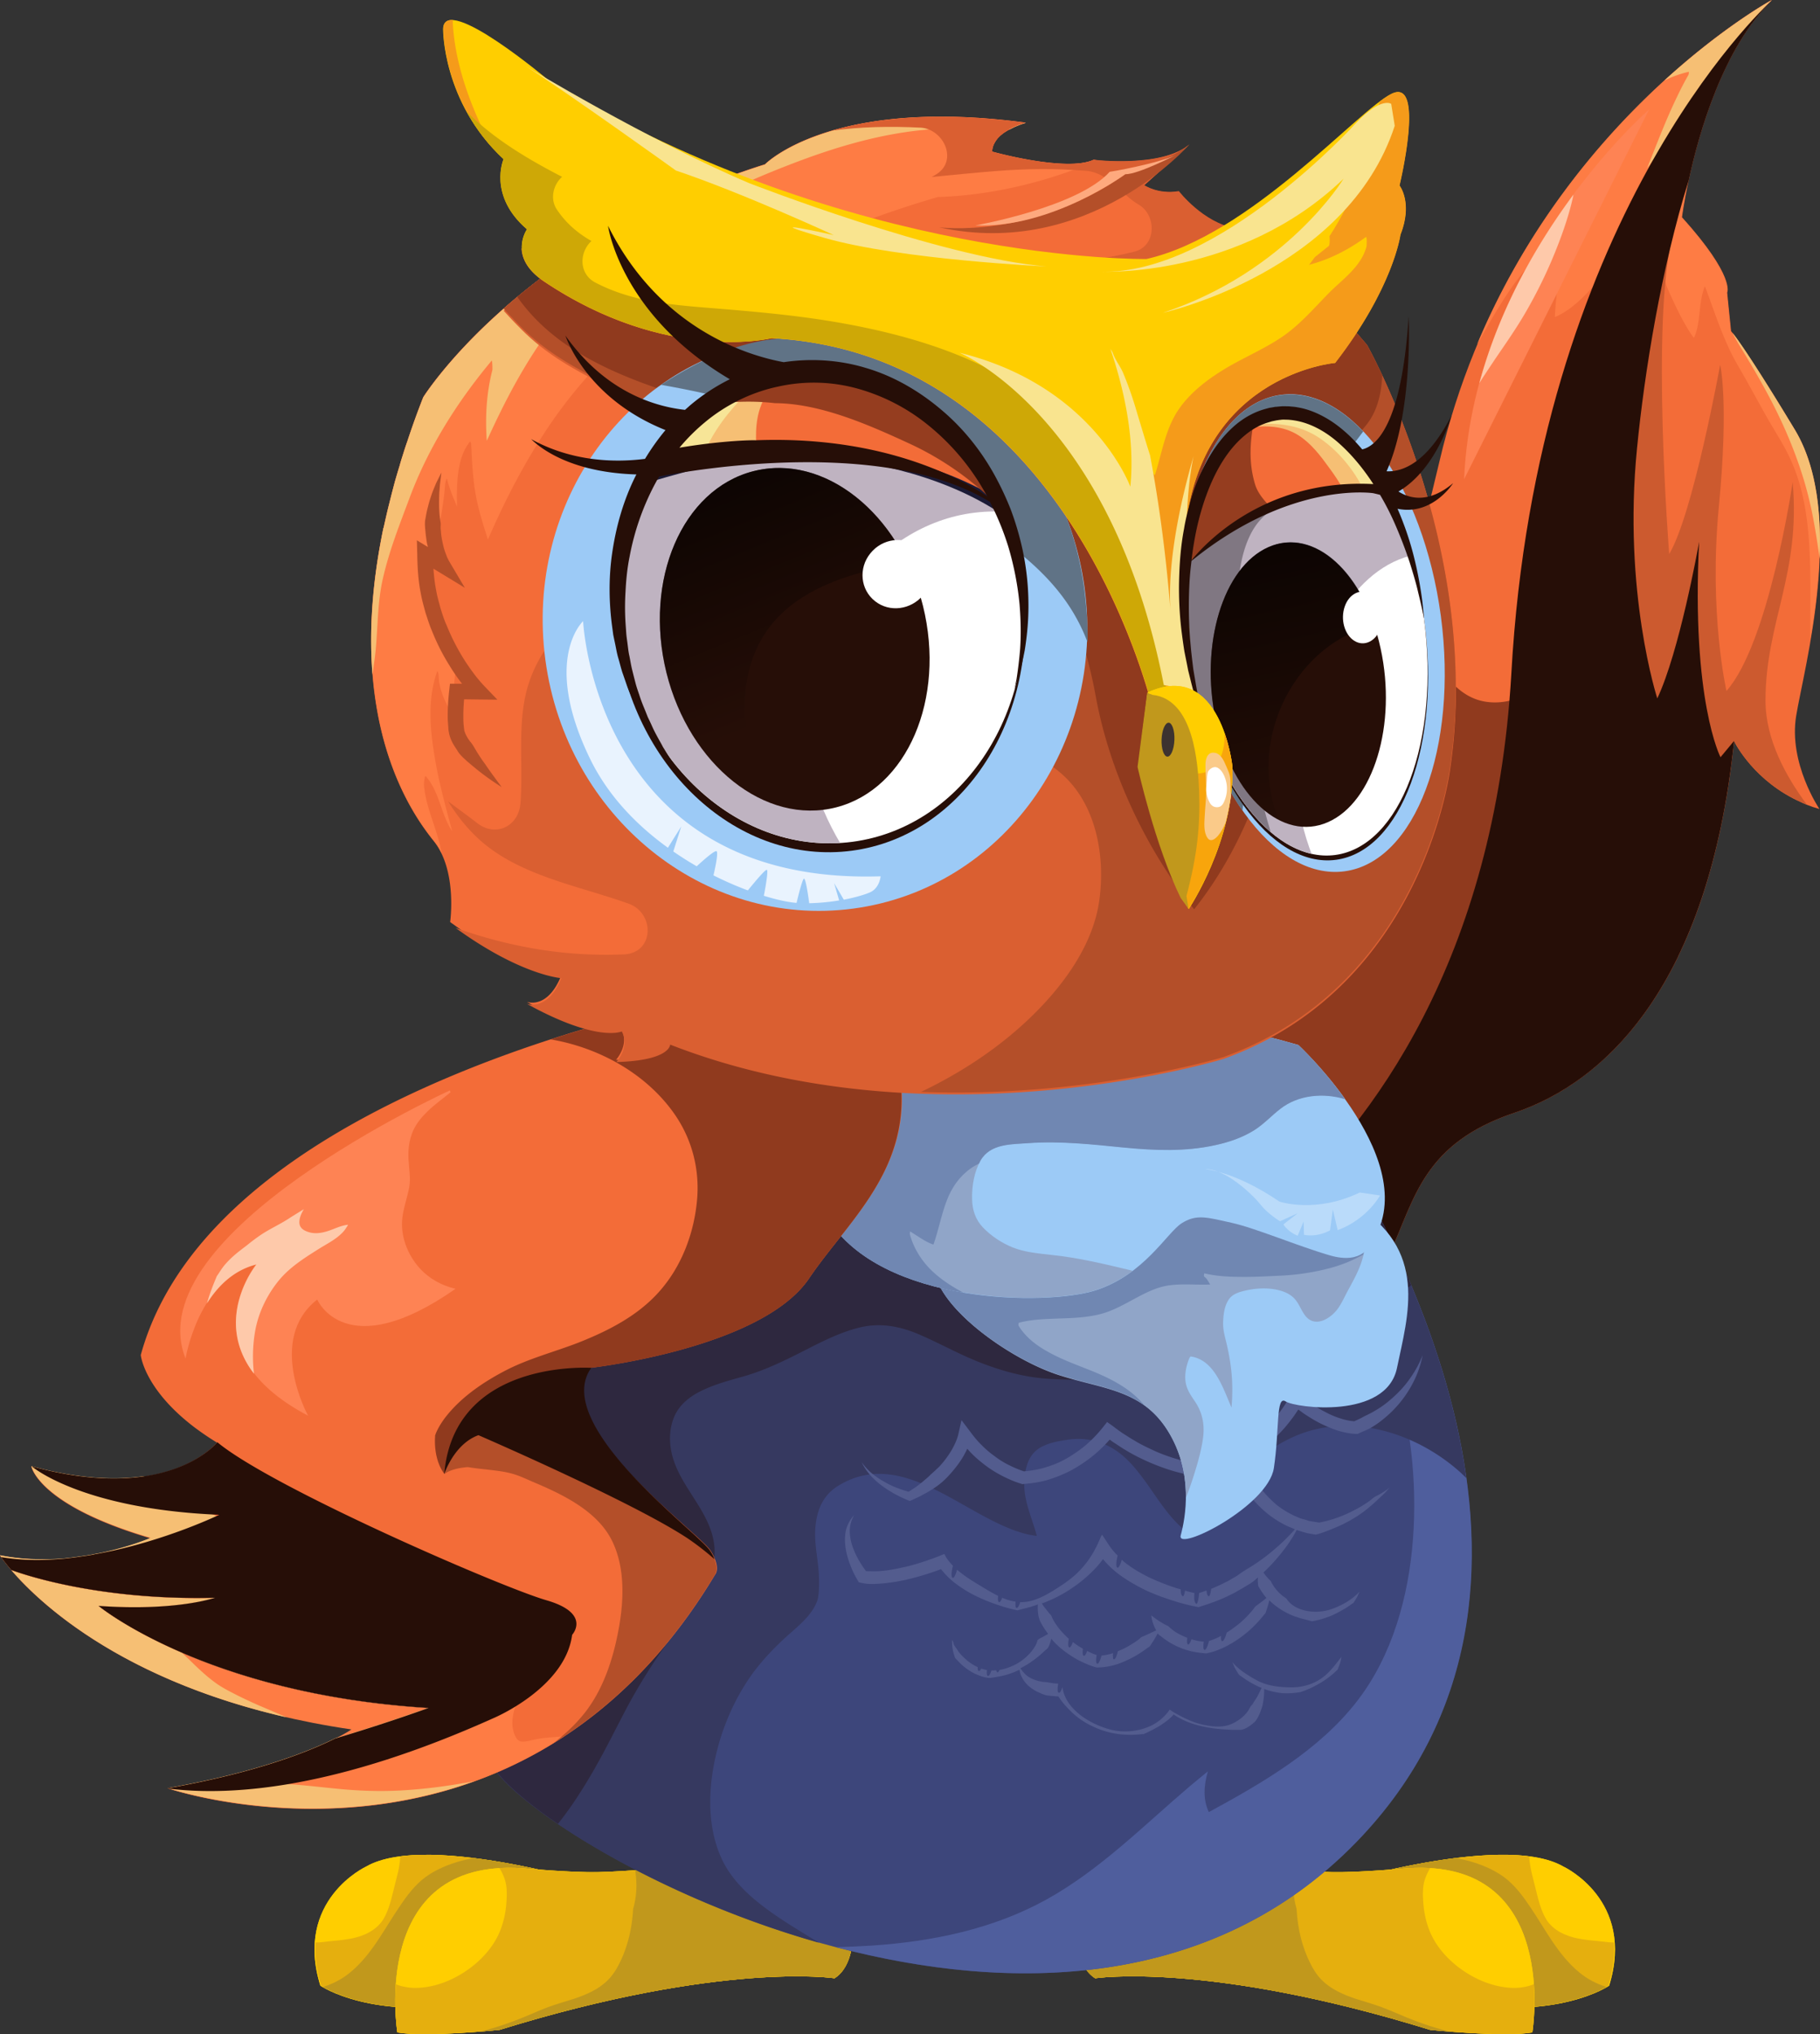 <svg xmlns="http://www.w3.org/2000/svg" width="162" height="181" fill="none">
  <rect width="100%" height="100%" fill="#333333" stroke="none"/>
  <path fill="#FFCE00"
    d="M54.551 168.087s-16.401-5.217-21.963-1.998c0 0-6.438 2.972-4.071 10.599 0 0 4.634 3.203 14.134 1.437l11.9-10.038Z" />
  <path fill="#FFCE00"
    d="M54.551 168.087s-16.401-5.217-21.963-1.998c0 0-6.438 2.972-4.071 10.599 0 0 4.634 3.203 14.134 1.437l11.9-10.038Z" />
  <path fill="#E5AF0E"
    d="M35.634 165.18a9.323 9.323 0 0 1-.298 1.783l-.497 1.981c-.182.661-.397 1.321-.761 1.899-.629.941-1.655 1.403-2.73 1.635-.58.115-1.176.181-1.755.231-.348.033-.695.082-1.043.115-.149.017-.314.017-.463.017-.083 1.122.05 2.394.496 3.847 0 0 4.634 3.202 14.135 1.436L54.6 168.102c-.05-.016-12.016-3.813-18.967-2.922Z" />
  <path fill="#C1981C"
    d="m42.138 165.329-1.092.248c-1.126.313-2.235.759-3.178 1.452-.96.71-1.688 1.701-2.35 2.691-1.341 1.982-2.45 4.227-4.337 5.779-.728.611-1.555 1.024-2.433 1.304 1.043.595 5.628 2.84 13.903 1.288l11.883-10.022c.017.017-6.272-1.981-12.396-2.74Z" />
  <path fill="#FFCE00"
    d="M59.715 166.171s15.144-1.668 16.203 5.977c0 0 .066 2.806-1.638 3.879 0 0-10.014-1.535-29.808 4.59 0 0-6.488.677-9.103.231 0 0-2.566-15.536 11.122-14.611 0 0 4.353.396 6.736.347 2.367-.05 6.488-.413 6.488-.413Z" />
  <path fill="#FFCE00"
    d="M59.715 166.171s15.144-1.668 16.203 5.977c0 0 .066 2.806-1.638 3.879 0 0-10.014-1.535-29.808 4.59 0 0-6.488.677-9.103.231 0 0-2.566-15.536 11.122-14.611 0 0 4.353.396 6.736.347 2.367-.05 6.488-.413 6.488-.413Z" />
  <path fill="#E5AF0E"
    d="M75.918 172.148c-1.06-7.645-16.203-5.977-16.203-5.977s-4.105.363-6.488.413c-2.383.066-6.736-.347-6.736-.347-.728-.05-1.407-.05-2.036-.017.232.364.414.776.53 1.189.165.628.132 1.354.083 1.998a8.39 8.39 0 0 1-.48 2.212c-.514 1.404-1.523 2.576-2.698 3.467-1.208.908-2.648 1.569-4.154 1.75-.811.099-1.606.05-2.384-.231-.033-.016-.066-.033-.116-.049-.165 2.41.133 4.292.133 4.292 2.615.446 9.103-.231 9.103-.231 19.794-6.125 29.808-4.59 29.808-4.59 1.704-1.056 1.638-3.879 1.638-3.879Z" />
  <path fill="#C1981C"
    d="M75.918 172.147c-1.06-7.644-16.203-5.976-16.203-5.976s-1.473.132-3.178.248c.182 1.139.15 2.294-.182 3.434-.05.908-.182 1.816-.414 2.707-.198.727-.446 1.42-.777 2.08-.282.578-.613 1.107-1.06 1.552-.81.809-1.87 1.272-2.93 1.635-.562.181-1.125.347-1.687.528-.613.198-1.209.429-1.82.694-1.408.61-2.848 1.172-4.337 1.568a8.762 8.762 0 0 1-.712.165c1.093-.082 1.854-.165 1.854-.165 19.794-6.125 29.808-4.59 29.808-4.59 1.704-1.056 1.638-3.88 1.638-3.88Z" />
  <path fill="#FFCE00"
    d="M117.196 168.086s16.401-5.217 21.962-1.998c0 0 6.439 2.972 4.072 10.6 0 0-4.634 3.203-14.134 1.436l-11.9-10.038Z" />
  <path fill="#FFCE00"
    d="M117.196 168.086s16.401-5.217 21.962-1.998c0 0 6.439 2.972 4.072 10.6 0 0-4.634 3.203-14.134 1.436l-11.9-10.038Z" />
  <path fill="#E5AF0E"
    d="M136.113 165.18c.033.595.149 1.205.298 1.783l.497 1.981c.182.661.397 1.321.761 1.899.629.941 1.655 1.403 2.731 1.635.579.115 1.175.181 1.754.231.348.033.695.082 1.043.115.149.017.315.017.463.017.083 1.122-.049 2.394-.496 3.847 0 0-4.634 3.202-14.134 1.436l-11.884-10.022c.05-.016 12.033-3.813 18.967-2.922Z" />
  <path fill="#C1981C"
    d="m129.609 165.329 1.092.248c1.126.313 2.235.759 3.178 1.452.96.71 1.688 1.701 2.35 2.691 1.341 1.982 2.45 4.227 4.336 5.779.729.611 1.556 1.024 2.433 1.304-1.042.595-5.627 2.84-13.902 1.288l-11.884-10.022c-.016.017 6.29-1.981 12.397-2.74Z" />
  <path fill="#FFCE00"
    d="M112.049 166.171s-15.144-1.668-16.204 5.976c0 0-.066 2.807 1.639 3.88 0 0 10.013-1.535 29.808 4.59 0 0 6.488.677 9.103.231 0 0 2.565-15.536-11.122-14.611 0 0-4.353.396-6.736.346-2.384-.049-6.488-.412-6.488-.412Z" />
  <path fill="#FFCE00"
    d="M112.049 166.171s-15.144-1.668-16.204 5.976c0 0-.066 2.807 1.639 3.88 0 0 10.013-1.535 29.808 4.59 0 0 6.488.677 9.103.231 0 0 2.565-15.536-11.122-14.611 0 0-4.353.396-6.736.346-2.384-.049-6.488-.412-6.488-.412Z" />
  <path fill="#E5AF0E"
    d="M95.845 172.147c1.06-7.644 16.203-5.976 16.203-5.976s4.105.363 6.488.412c2.384.066 6.736-.346 6.736-.346.729-.05 1.407-.05 2.036-.017a4.493 4.493 0 0 0-.529 1.189c-.166.627-.133 1.354-.083 1.998.066.759.215 1.502.48 2.212.513 1.403 1.522 2.575 2.698 3.467 1.208.908 2.648 1.568 4.154 1.75.811.099 1.605.05 2.383-.231a.785.785 0 0 1 .116-.05c.166 2.411-.132 4.293-.132 4.293-2.615.446-9.103-.231-9.103-.231-19.795-6.125-29.808-4.59-29.808-4.59-1.721-1.057-1.639-3.88-1.639-3.88Z" />
  <path fill="#C1981C"
    d="M95.845 172.147c1.06-7.644 16.203-5.976 16.203-5.976s1.473.132 3.178.247c-.182 1.14-.149 2.295.182 3.434.05.908.182 1.816.414 2.708.199.726.447 1.42.778 2.08.281.578.612 1.106 1.059 1.552.811.809 1.87 1.271 2.93 1.635.562.181 1.125.346 1.688.528.612.198 1.208.429 1.82.693 1.407.611 2.847 1.173 4.337 1.569.231.066.463.115.711.165-1.092-.083-1.853-.165-1.853-.165-19.795-6.125-29.808-4.59-29.808-4.59-1.721-1.057-1.639-3.88-1.639-3.88Z" />
  <path fill="#F36C38"
    d="m109.202 93.165 4.568 14.198 2.3 7.149s5.396 1.965 7.647-3.005c2.251-4.969 3.012-9.774 11.089-12.498 7.464-2.526 15.938-10.07 18.934-28.446.248-1.47.447-3.021.612-4.64v.017c.116.248 1.837 3.616 5.975 5.448.066.033.116.05.166.083.115.05.248.099.364.148.331.133.662.248 1.026.347.033.017.05.017.05.017h.016s-2.764-4.062-2.069-8.288c.695-4.243 4.469-17.83-.116-25.442-4.584-7.61-5.677-8.783-5.677-8.783l-.347-3.434s.761-1.403-4.022-6.703c0 0 .166-1.32.596-3.302.927-4.292 3.062-11.755 7.398-16.014l.017-.017c-.696.38-23.039 12.894-29.61 41.093-6.686 28.644-18.917 52.072-18.917 52.072Z" />
  <path fill="#FE7C44"
    d="M140.433 19.25c0 .017-.016.033-.016.033.397-.43.777-.875 1.141-1.337-.479.33-.844.825-1.125 1.304Z" />
  <path fill="#FE7C44"
    d="M131.595 30.444c1.407-2.46 2.797-4.986 4.733-7.083 1.225-1.304 2.582-2.493 3.824-3.78.132-.281.281-.562.446-.842.331-.512.745-.991 1.308-1.239.017-.016 0 .248-.017.265a17.625 17.625 0 0 1-1.771 2.096c-.612 1.288-.943 2.74-1.208 4.128a30.021 30.021 0 0 0-.513 4.226c.96-.396 1.788-1.073 2.532-1.8.745-.726 1.407-1.518 2.053-2.31.463-.562.86-1.173 1.274-1.767.348-.495.778-1.123 1.374-1.321.645-.215 1.175.33 1.506.809.463.66.645 1.486.828 2.262.099.412.198.809.331 1.205.132.396.314.776.496 1.172.414.908.844 1.8 1.357 2.658.133.215.248.43.397.628.05.066.1.165.166.23.083.083.05.083.116-.016.016-.033.049-.099.049-.132.199-.495.282-1.04.348-1.568.116-.925.166-1.866.513-2.757.017-.033.017-.017.033 0 .513 1.354.977 2.74 1.523 4.094.265.644.53 1.271.844 1.899.331.66.712 1.287 1.076 1.931.711 1.255 1.407 2.543 2.118 3.798.646 1.139 1.374 2.228 1.937 3.417 1.042 2.163 1.506 4.557 1.704 6.934.216 2.477.166 4.953.166 7.43v1.898c.993-5.844 1.655-13.57-1.407-18.656-4.584-7.61-5.677-8.783-5.677-8.783l-.347-3.434s.761-1.403-4.022-6.703c0 0 .165-1.32.596-3.302.926-4.292 3.062-11.755 7.398-16.014l.016-.017c-.595.33-17.461 9.774-26.216 30.626.05-.066.083-.116.116-.182Z" />
  <path fill="#F6BF74"
    d="M150.314 6.39c.033 0 0 .231-.017.264a26.57 26.57 0 0 0-1.009 1.932c-1.01 2.08-1.821 4.243-2.682 6.389a169.21 169.21 0 0 0 2.003-2.807c1.274-1.832 2.549-3.665 4.005-5.349a23.81 23.81 0 0 1 1.242-1.337c1.026-2.03 2.284-3.946 3.823-5.448l.016-.017c-.297.165-4.402 2.46-9.549 7.149a9.721 9.721 0 0 1 2.168-.776ZM155.229 31.385c1.308 2.162 2.549 4.342 3.575 6.637 1.01 2.261 1.837 4.606 2.367 7.016.298 1.338.513 2.708.712 4.062.033.198.049.396.082.594.166-4.11-.297-8.288-2.201-11.458-3.74-6.19-5.147-8.122-5.544-8.618.298.628.662 1.205 1.009 1.767Z" />
  <path fill="#903A1E"
    d="M145.001 80.437a35.989 35.989 0 0 1-2.284-3.401 49.303 49.303 0 0 1-2.185-4.127c-1.39-2.972-2.449-6.126-2.83-9.395a26.635 26.635 0 0 1-.149-3.037c-.48.528-1.009.974-1.655 1.304-1.423.76-3.244.99-4.75.347-1.324-.562-2.317-1.7-3.045-2.923-.894-1.502-1.473-3.186-1.92-4.87a35.736 35.736 0 0 1-.695-3.203c-6.819 23.89-16.286 42.034-16.286 42.034l4.568 14.198 2.3 7.149s5.396 1.965 7.647-3.005c2.251-4.969 3.012-9.773 11.089-12.498 5.081-1.717 10.609-5.745 14.581-13.917a29.248 29.248 0 0 1-4.386-4.656Z" />
  <path fill="#CC5A2F"
    d="m146.027 66.897 6.19 2.939 1.506.71c.249-1.47.447-3.021.613-4.64v.017c.116.248 1.837 3.616 5.975 5.448.066.033.115.05.165.083.116.05.248.099.364.149-1.853-2.477-3.691-5.795-3.691-9.262 0-6.968 3.145-11.227 2.417-19.433 0 0-2.102 14.314-5.892 18.574 0 0-1.589-6.918-.679-16.378.91-9.46.116-12.63.116-12.63s-2.416 13.307-4.535 16.824c0 0-1.655-20.902.315-28.348 1.969-7.445-8.243 20.374-8.226 24.468.05 4.094 5.362 21.48 5.362 21.48Z" />
  <path fill="#260E07"
    d="m113.77 107.364 2.301 7.149s5.395 1.965 7.646-3.005c2.251-4.969 3.012-9.774 11.089-12.498s17.295-11.326 19.546-33.085l-1.208 1.452s-2.615-5.035-1.903-19.167c-.099.577-1.771 9.806-3.724 13.934 0 0-3.079-9.444-1.804-22.255.662-6.753 2.151-16.015 4.601-23.84.927-4.293 3.062-11.756 7.398-16.015-.943.858-20.937 19.564-23.187 59.914-1.473 25.607-12.546 40.102-20.755 47.416Z" />
  <path fill="#FE8354" d="M146.788 9.74s-15.623 13.587-16.468 32.904L146.788 9.74Z" />
  <path fill="#FEC9AA"
    d="M135.849 27.703a42.704 42.704 0 0 0 2.3-4.607c.679-1.617 1.291-3.268 1.721-4.952.067-.281.133-.545.182-.826-3.111 4.194-6.521 9.939-8.374 16.774.43-.693.894-1.37 1.34-2.047.977-1.437 1.97-2.84 2.831-4.342Z" />
  <path fill="#3D467B"
    d="M112.181 91.399s35.865 44.328 8.54 72.494c-27.325 28.166-78.153-2.724-77.21-7.892.928-5.167-4.418-33.911 5.578-45.484 9.997-11.573 37.869-29.19 63.092-19.118Z" />
  <path fill="#4F5E9D"
    d="M115.905 96.549c.066.28.132.561.199.825.397 1.569 1.059 3.104 1.588 4.623 1.109 3.252 2.036 6.554 3.079 9.823.53 1.668 1.059 3.319 1.622 4.986.513 1.552 1.125 3.088 1.605 4.656 1.523 4.986 2.168 10.286 1.771 15.486-.38 5.069-1.82 10.352-4.982 14.43-3.376 4.358-8.407 7.264-13.174 9.856h-.017c-.546-1.155-.43-2.427-.082-3.615-.53.429-1.076.875-1.606 1.32-4.137 3.517-7.96 7.413-12.744 10.071-4.766 2.642-10.178 3.748-15.574 4.111-1.06.066-2.135.116-3.194.132 15.425 4.062 33.498 3.897 46.358-9.361 21.665-22.354 3.559-54.862-4.849-67.343Z" />
  <path fill="#363960"
    d="M49.09 110.517c9.996-11.573 37.867-29.19 63.091-19.118 0 0 15.425 19.052 18.338 40.118-.149-.148-.298-.28-.447-.429-3.889-3.549-9.798-5.481-14.829-3.285-2.35 1.023-4.287 2.757-6.008 4.589-.944.991-1.837 2.048-2.731 3.088-.116.132-.232.28-.364.413-.066.082-.248.379-.364.412-.182.066-.431-.231-.563-.346a11.531 11.531 0 0 1-1.076-1.123c-1.274-1.536-2.234-3.335-3.641-4.788-1.49-1.535-3.36-2.262-5.511-1.932-1.01.149-2.301.38-3.013 1.206-.678.792-.844 2.063-.794 3.07.083 1.486.745 2.857 1.109 4.276a7.669 7.669 0 0 1-1.225-.247c-5.28-1.486-10.741-7.76-16.484-4.194-1.291.809-1.838 2.064-1.987 3.55-.148 1.387.183 2.724.282 4.094.05.694.05 1.503-.033 2.13-.017.165-.05.281-.1.446a4.336 4.336 0 0 1-.297.627c-.596 1.007-1.59 1.783-2.45 2.559-1.258 1.156-2.4 2.361-3.36 3.781-1.01 1.502-1.787 3.137-2.367 4.837-1.125 3.401-1.589 7.529-.132 10.913 1.142 2.675 3.658 4.475 6.025 6.01.91.578 1.837 1.139 2.763 1.7-16.683-4.721-29.94-14.214-29.46-16.873.977-5.184-4.37-33.911 5.627-45.484Z" />
  <path fill="#2E283F"
    d="M55.793 151.957a51.7 51.7 0 0 1 2.946-4.838c1.026-1.502 2.184-2.922 3.16-4.457.944-1.503 1.871-3.22 1.689-5.052-.281-2.989-2.83-5.052-3.674-7.826-.364-1.172-.398-2.526.082-3.682.464-1.122 1.424-1.865 2.5-2.377 1.191-.578 2.482-.908 3.757-1.271 1.82-.529 3.492-1.338 5.18-2.196 1.655-.842 3.327-1.717 5.13-2.147 1.821-.429 3.56-.099 5.247.628 1.738.743 3.377 1.667 5.131 2.377 1.672.677 3.393 1.205 5.197 1.453 1.854.248 3.74.182 5.61.215 1.838.033 3.675.049 5.512-.017 3.376-.115 6.852-.495 9.964-1.865 0-.066.016-.149.049-.149.282-.017.563-.165.795-.314.281-.181.546-.379.811-.578.248-.198.496-.396.761-.594.281-.214.596-.38.894-.561 2.863-1.618 6.024-2.642 8.904-4.227.066-.033.116-.066.182-.099-5.561-13.257-13.439-22.981-13.439-22.981-25.223-10.071-53.095 7.545-63.091 19.118-9.997 11.573-4.651 40.317-5.578 45.484-.199 1.14 2.118 3.55 6.157 6.291 0-.017.016-.017.016-.033 1.225-1.536 2.268-3.187 3.244-4.887 1.01-1.767 1.904-3.599 2.864-5.415Z" />
  <path fill="#535C8E"
    d="M114.895 143.685c.282.132.579.214.877.314l.894.231.099.033.116-.017c.53-.099.96-.231 1.407-.396.43-.165.844-.38 1.241-.611.199-.115.398-.231.58-.363.099-.066.182-.132.281-.198.116-.05.149-.165.215-.264.166-.248.298-.512.397-.776-.662.71-1.555 1.221-2.515 1.552-1.341.462-3.244.231-3.989-.958a3.805 3.805 0 0 1-1.324-1.42c-.017-.115-.132-.198-.232-.297-.099-.099-.165-.198-.265-.297-.066-.099-.149-.198-.215-.297a16.203 16.203 0 0 0 1.688-1.849c.298-.38.58-.76.828-1.173.132-.198.248-.396.364-.611l.066-.148.596.181.348.1.347.066.431.066c.628-.165 1.224-.413 1.82-.661a12.033 12.033 0 0 0 2.301-1.288c.711-.511 1.324-1.106 1.953-1.7.165-.165.314-.347.48-.528a7.04 7.04 0 0 1-1.142.726c-.315.132-.497.38-.778.545a8.42 8.42 0 0 1-.811.512c-.563.313-1.142.594-1.755.825-.579.215-1.208.396-1.787.495l-.513-.082-.298-.05a1.358 1.358 0 0 1-.281-.082l-.58-.165-.546-.231c-.712-.347-1.407-.776-1.969-1.338a8.859 8.859 0 0 1-1.507-1.832c-.066-.182-.264-.314-.38-.479-.133-.149-.282-.314-.414-.479a7.374 7.374 0 0 1-.463-.561c.281-.149.546-.314.811-.479.38-.264.761-.512 1.125-.809a14.997 14.997 0 0 0 1.97-1.866c.43-.511.827-1.023 1.191-1.601l.033.017c.215.148.414.313.629.445.431.281.894.562 1.357.793.48.231.977.446 1.49.611.265.082.53.148.794.198.282.049.53.099.878.099h.115l.1-.05c.364-.165.761-.313 1.109-.512.347-.214.678-.429.993-.693a10.051 10.051 0 0 0 2.88-3.616 8.948 8.948 0 0 0 .695-2.129 9.602 9.602 0 0 1-1.043 1.948 9.238 9.238 0 0 1-1.44 1.667c-.53.496-1.109.958-1.754 1.321-.315.198-.646.347-.977.512-.281.165-.579.297-.877.429-.149-.016-.331-.033-.497-.066a4.888 4.888 0 0 1-.662-.165 7.385 7.385 0 0 1-1.291-.528c-.43-.215-.827-.446-1.224-.71-.199-.132-.381-.281-.58-.413l-.562-.446-.596-.479-.331.628a10.688 10.688 0 0 1-1.407 1.998 12.92 12.92 0 0 1-1.821 1.733c-.314.264-.678.495-1.026.743-.364.215-.728.446-1.109.627-.728.38-1.506.661-2.3.908a7.18 7.18 0 0 1-.977-.132 12.987 12.987 0 0 1-1.092-.247 16.344 16.344 0 0 1-2.135-.743c-.679-.314-1.374-.628-2.003-1.024-.331-.181-.629-.396-.96-.594a17.948 17.948 0 0 1-.91-.661l-.513-.363-.364.462a11.794 11.794 0 0 1-1.407 1.486c-.53.463-1.109.859-1.705 1.222a8.398 8.398 0 0 1-1.936.842c-.645.215-1.308.314-1.986.38a9.527 9.527 0 0 1-1.308-.545 7.491 7.491 0 0 1-1.307-.809 8.265 8.265 0 0 1-1.159-.991c-.364-.346-.678-.743-.976-1.139l-.811-1.073-.282 1.255c-.05.214-.149.512-.264.759a6.662 6.662 0 0 1-.398.76 8.599 8.599 0 0 1-1.059 1.387c-.215.198-.43.412-.662.61-.116.099-.215.215-.33.314l-.348.297c-.216.198-.48.38-.712.562-.215.148-.43.28-.646.429a12.861 12.861 0 0 1-1.042-.347 7.928 7.928 0 0 1-1.192-.578 6.85 6.85 0 0 1-1.076-.743 4.883 4.883 0 0 1-.877-.974c.182.397.43.76.712 1.106.298.331.629.644.993.925a10.666 10.666 0 0 0 2.433 1.37l.149.066.182-.082c.298-.149.612-.281.893-.429.282-.166.596-.314.861-.496a6.706 6.706 0 0 0 1.54-1.271c.446-.479.86-1.007 1.208-1.568.165-.265.297-.529.43-.809.132.148.248.28.38.412.398.413.845.776 1.308 1.123.464.347.96.644 1.473.908.53.264 1.043.495 1.655.677l.1.033.099-.017c.81-.066 1.638-.181 2.4-.445.761-.248 1.506-.562 2.168-.958a12.924 12.924 0 0 0 1.887-1.337c.43-.38.827-.776 1.208-1.205.165.115.314.231.48.33.33.214.662.446 1.009.644.679.412 1.424.776 2.152 1.089.745.314 1.506.595 2.3.809.795.215 1.573.38 2.45.43h.099l.1-.033c.893-.281 1.804-.578 2.615-1.024.033-.017.066-.033.082-.05.033.215.067.446.116.661.05.214.1.413.166.627.066.215.116.429.265.611.496.743 1.042 1.436 1.721 2.064a8.83 8.83 0 0 0 2.3 1.552l.629.264-.082.099c-.149.182-.315.347-.48.512-.331.346-.662.66-1.027.974a17.092 17.092 0 0 1-2.25 1.7c-.398.248-.811.479-1.176.76-.182.132-.397.247-.595.363-.199.116-.398.248-.613.33-.397.215-.811.396-1.225.561-.049.364-.132.677-.215.661-.132-.033-.182-.248-.198-.512-.215.083-.447.149-.662.231-.033.479-.149.974-.232.958-.199-.05-.232-.512-.182-.958-.281-.066-.563-.132-.844-.214-.05.297-.116.511-.182.495-.149-.033-.199-.297-.199-.611a10.865 10.865 0 0 1-.695-.215 20.269 20.269 0 0 1-2.234-.908c-.712-.363-1.391-.759-2.003-1.238a2.419 2.419 0 0 1-.314-.281c-.1.397-.265.743-.381.71-.166-.033-.116-.594.016-1.073a5.938 5.938 0 0 1-.827-1.007l-.563-.858-.116.198c-.48 1.221-1.158 2.344-2.184 3.302-.563.528-1.209.957-1.87 1.37-.646.413-1.325.792-2.086 1.007a3.73 3.73 0 0 1-1.026.132c-.1.314-.232.545-.331.512-.1-.033-.116-.264-.083-.561a4.314 4.314 0 0 1-1.192-.347c-.082.248-.198.413-.28.396-.1-.033-.117-.264-.084-.561-.579-.281-1.142-.628-1.704-.974-.613-.363-1.341-.826-1.953-1.354-.1.396-.265.759-.381.726-.166-.033-.116-.594.017-1.073-.315-.33-.596-.677-.762-1.056l-.364.148c-.53.215-1.092.413-1.655.595-.563.181-1.142.346-1.721.462-.58.132-1.159.248-1.738.297-.497.066-1.01.033-1.49.033a8.42 8.42 0 0 1-.629-.941 7.749 7.749 0 0 1-.596-1.304 4.437 4.437 0 0 1-.231-1.387 2.97 2.97 0 0 1 .397-1.37 3.232 3.232 0 0 0-.728 1.32c-.116.496-.116 1.024-.05 1.536s.215 1.023.397 1.519c.182.495.398.957.695 1.453l.1.165.314.066c.679.148 1.357.066 2.003.016a17.3 17.3 0 0 0 1.887-.313 22.993 22.993 0 0 0 1.82-.496c.43-.132.86-.28 1.291-.446.315.413.695.793 1.093 1.123.546.429 1.125.809 1.72 1.123.613.313 1.226.578 1.871.809.646.231 1.275.429 1.97.578l.149.033.132-.033c.397-.116.811-.199 1.208-.331.15-.049.315-.099.48-.165-.033.496 0 1.007.182 1.47.199.396.447.792.728 1.155-.099.066-.215.116-.314.182-.215.132-.48.215-.629.38-.05.198-.132.396-.232.561-.397.66-1.059 1.255-1.77 1.618-.398.198-.878.38-1.374.462-.067.149-.15.231-.199.215-.05-.017-.083-.083-.1-.182-.148.017-.28.017-.43.017-.099.297-.215.512-.314.495-.1-.033-.116-.248-.083-.528a6.041 6.041 0 0 1-.513-.132c-.066.148-.149.231-.215.214-.083-.016-.1-.165-.1-.346a4.202 4.202 0 0 1-1.092-.727c-.248-.231-.513-.479-.695-.776-.1-.165-.232-.313-.314-.479-.066-.099-.05-.313-.15-.379-.016-.017-.016-.033-.032-.033 0 .379.033.792.149 1.188.066.199.099.43.281.545a4.995 4.995 0 0 0 1.523 1.205c.198.1.413.182.629.265.231.066.413.132.728.148h.1c.645-.082 1.307-.198 1.902-.429.232-.083.464-.182.696-.297.033.247.115.495.248.743.215.396.546.743.943.99.1.066.199.132.298.182l.315.148c.215.1.43.182.678.232l.679.066.298.016c.149.215.281.413.447.611.115.149.248.281.364.413l.397.396a6.88 6.88 0 0 0 1.87 1.255 7.27 7.27 0 0 0 2.185.66c.38.066.761.066 1.125.083.381 0 .745-.033 1.126-.066h.066l.083-.033c.298-.132.562-.265.844-.413.265-.149.546-.297.794-.479.265-.181.513-.363.745-.594.083-.066.149-.149.215-.231.05.033.116.082.166.115.248.165.529.297.794.429a7.728 7.728 0 0 0 1.655.529c.563.132 1.126.198 1.688.247l.844.05h.878l.049-.017c.133-.033.182-.049.249-.082.066-.033.132-.05.182-.083.116-.066.215-.132.314-.198.182-.148.381-.28.513-.462.248-.363.397-.743.513-1.123.066-.181.1-.379.133-.578.033-.198.049-.379.066-.577.016-.166.016-.347.016-.512a6.79 6.79 0 0 0 1.291.33c.629.099 1.275.05 1.904-.05h.033l.033-.016a7.98 7.98 0 0 0 1.274-.545 8.159 8.159 0 0 0 1.672-1.139c.083-.066.165-.165.248-.231.1-.066.133-.182.166-.297.132-.298.215-.611.248-.908-.579.743-1.142 1.535-1.986 2.047-.795.479-1.688.693-2.632.66-1.009-.016-2.052-.148-2.946-.644-.744-.412-1.605-.941-2.135-1.601.066.165.133.347.215.512.067.132.149.264.232.396.083.132.149.264.298.33a8.83 8.83 0 0 0 1.572.941c.1.05.199.083.282.116l-.232.479c-.083.165-.166.33-.265.478l-.198.297a.943.943 0 0 1-.199.298c-.149.132-.199.33-.314.495a2.75 2.75 0 0 1-.348.413c-.281.28-.629.511-.993.693-.745.363-1.539.33-2.367.182-.86-.149-1.556-.446-2.317-.842-.314-.165-.662-.347-.943-.562a4.344 4.344 0 0 1-1.854 1.519c-1.01.43-2.251.545-3.327.281-1.903-.462-4.137-1.849-4.37-3.814-.098.314-.214.545-.33.512-.132-.033-.116-.413-.05-.809l-.298-.017c-.182-.016-.364-.049-.562-.082-.166-.05-.364-.033-.547-.066l-.264-.05c-.083-.016-.166-.049-.265-.066-.348-.115-.679-.264-.96-.528a2.554 2.554 0 0 1-.464-.561c.298-.149.563-.297.828-.479a9.696 9.696 0 0 0 1.423-1.156c.282-.165.348-.512.447-.792l.05-.198c.05.066.116.132.165.198.497.545 1.093 1.007 1.722 1.403.314.198.645.38.993.528.347.165.678.298 1.092.413l.083.017h.083a6.12 6.12 0 0 0 1.837-.331 10.076 10.076 0 0 0 1.589-.742c.248-.149.479-.298.711-.463l.348-.247a.416.416 0 0 0 .165-.132.681.681 0 0 0 .116-.182c.215-.297.397-.611.563-.941.033.049.066.099.116.132.116.082.215.165.331.248a6.498 6.498 0 0 0 2.201 1.122c.53.165 1.076.231 1.622.281h.083l.066-.017a5.665 5.665 0 0 0 1.059-.33c.331-.132.646-.28.944-.462.612-.33 1.158-.743 1.671-1.172.497-.446.96-.925 1.374-1.453.05-.066.132-.116.149-.198l.083-.248.149-.479c.033-.115.049-.231.082-.363.083.066.149.149.232.215a6.69 6.69 0 0 0 1.688 1.073Zm-2.532-1.205-.397.297c-.133.099-.265.181-.331.314a9.288 9.288 0 0 1-1.242 1.304c-.38.313-.778.611-1.208.875-.099.413-.265.776-.397.759-.099-.016-.116-.214-.099-.462-.199.099-.398.198-.613.281a3.942 3.942 0 0 1-.463.165c-.099.429-.265.825-.397.792-.133-.033-.116-.363-.067-.726a4.9 4.9 0 0 1-1.092-.215c-.099.281-.215.479-.298.462-.116-.033-.116-.28-.083-.594a6.672 6.672 0 0 1-.844-.396 3.26 3.26 0 0 1-.546-.38 2.796 2.796 0 0 1-.248-.215c-.083-.082-.199-.115-.298-.165a7.27 7.27 0 0 1-1.258-.842c.033.463.199.908.43 1.338-.38.181-.744.346-1.108.511-.133.05-.265.1-.331.199-.1.082-.199.165-.298.231-.216.148-.431.28-.646.412a6.421 6.421 0 0 1-1.026.496 4.433 4.433 0 0 0-.05.214c-.033.099-.066.182-.099.281-.016.066-.066.116-.1.165-.016.033-.049.05-.099.066h-.016c-.05-.033-.083-.082-.066-.148 0-.05 0-.099-.017-.149 0-.083.017-.165.017-.248a5.401 5.401 0 0 1-1.026.215c-.1.396-.265.759-.381.726-.132-.033-.116-.379-.05-.776a4.754 4.754 0 0 1-.612-.247c-.083-.033-.15-.083-.232-.116-.1.264-.199.446-.298.43-.116-.033-.116-.298-.083-.628l-.248-.148c-.231-.133-.447-.298-.645-.446-.1.28-.215.495-.315.479-.132-.033-.116-.397-.05-.776-.165-.149-.314-.298-.463-.446-.43-.462-.81-.958-1.06-1.519-.032-.149-.198-.248-.28-.38l-.315-.396c-.116-.116-.182-.264-.281-.396.099-.033.215-.083.314-.116a12.053 12.053 0 0 0 2.201-1.139 12.223 12.223 0 0 0 1.904-1.519c.38-.363.712-.743 1.026-1.172.364.446.778.842 1.225 1.205.695.545 1.456.991 2.217 1.387.778.396 1.589.71 2.4.974.828.281 1.639.512 2.516.677l.149.033.132-.05c.977-.297 1.953-.66 2.847-1.122.232-.099.447-.248.662-.363.215-.116.43-.248.646-.38.215-.132.43-.248.629-.413l.364-.314c0 .149-.017.298 0 .446.016.149 0 .33.116.446.182.33.397.644.645.924-.099.1-.232.199-.364.298Z" />
  <path fill="#9CCAF6"
    d="M84.922 107.991s-2.864 2.79-1.44 6.075c1.423 3.286 6.968 7.066 10.857 8.288 3.89 1.222 7.349 1.271 9.649 5.003 2.284 3.731 1.523 7.726 1.109 9.262-.414 1.535 7.779-2.593 8.292-5.994.513-3.401.166-6.504 1.043-5.927.877.578 8.954 1.635 9.914-2.971.943-4.607 2.929-10.633-3.972-14.645-6.902-4.011-35.452.909-35.452.909Z" />
  <path fill="#90A5C8"
    d="M84.922 107.991s28.55-4.904 35.452-.892c1.026.594 1.853 1.238 2.532 1.932a1.758 1.758 0 0 0-.513.346c-.844.76-.894 2.081-1.258 3.071-.298.826-.728 1.602-1.142 2.361-.298.545-.546 1.123-.91 1.635-.662.908-2.053 1.75-2.913.61-.315-.412-.497-.924-.811-1.337-.298-.396-.712-.644-1.175-.809-1.06-.363-2.284-.314-3.36-.066-.497.116-1.059.281-1.391.71-.446.578-.546 1.436-.562 2.146-.017.661.165 1.255.314 1.882.182.793.331 1.585.414 2.394.116 1.09.116 2.18.017 3.269-.762-1.75-1.523-4.226-3.609-4.54-.082-.016-.165.215-.182.248-.264.677-.43 1.519-.248 2.245.133.578.497 1.073.828 1.569.662 1.007.844 2.113.662 3.301-.166 1.123-.497 2.262-.844 3.335a25.205 25.205 0 0 1-.662 1.866c.016-1.75-.331-3.847-1.573-5.877-2.284-3.732-5.76-3.765-9.649-5.003-3.89-1.222-9.45-5.002-10.857-8.288-1.407-3.318 1.44-6.108 1.44-6.108Z" />
  <path fill="#7087B2"
    d="M100.033 123.427c-1.026-.677-2.152-1.173-3.294-1.618-1.175-.463-2.367-.908-3.476-1.536-1.026-.561-1.986-1.304-2.598-2.311-.017-.033-.017-.248.033-.264 1.192-.314 2.433-.33 3.658-.38 1.109-.033 2.25-.083 3.343-.33 1.142-.248 2.152-.809 3.161-1.354 1.043-.561 2.086-1.123 3.277-1.271 1.192-.149 2.384-.017 3.575-.066-.149-.264-.281-.529-.529-.71-.033-.033-.017-.281.033-.281 1.175.281 2.4.314 3.591.314 1.093 0 2.185-.066 3.277-.116a20.857 20.857 0 0 0 3.377-.446c1.075-.231 2.135-.544 3.128-1.04.248-.115.496-.247.745-.379.215-.826.397-1.717 1.026-2.279.165-.148.331-.264.513-.346-.662-.677-1.49-1.321-2.533-1.932-6.885-4.012-35.451.891-35.451.891s-2.864 2.791-1.44 6.076c1.407 3.286 6.968 7.066 10.857 8.288 2.847.908 5.478 1.172 7.564 2.708a8.648 8.648 0 0 0-1.837-1.618Z" />
  <path fill="#9CCAF6"
    d="M115.574 92.999s11.453 10.649 6.405 17.715c0 0-.662 1.849-3.608.99-2.946-.858-6.604-2.427-8.772-2.905-2.168-.479-3.095-.793-4.419.049-1.307.826-3.343 4.606-7.696 5.977-4.353 1.37-19 1.271-23.783-6.373-4.784-7.644 3.64-13.835 3.906-13.901.264-.066 15.723-1.866 15.723-1.866s5.56-4.573 22.244.314Z" />
  <path fill="#90A5C8"
    d="M77.606 94.552c.265-.066 15.724-1.866 15.724-1.866s5.544-4.573 22.244.297c0 0 2.135 1.982 4.154 4.805-1.92-.594-4.154-.38-5.743.858-.794.611-1.456 1.371-2.317 1.899-1.059.677-2.251 1.073-3.476 1.337-2.698.595-5.428.479-8.143.215-2.83-.281-5.627-.594-8.474-.396-1.539.115-3.41.033-4.286 1.552-.58 1.007-.795 2.311-.762 3.467.017.924.298 1.799.944 2.476.728.776 1.688 1.403 2.664 1.8 1.076.429 2.235.528 3.393.66 2.466.248 4.883.842 7.299 1.42-.927.693-2.019 1.321-3.326 1.733-4.353 1.371-19 1.272-23.784-6.372-4.8-7.628 3.625-13.82 3.89-13.885Z" />
  <path fill="#7087B2"
    d="M115.574 93c-16.683-4.888-22.244-.298-22.244-.298s-15.459 1.783-15.723 1.866c-.265.066-8.69 6.257-3.906 13.901 2.383 3.814 7.249 5.745 12.049 6.554-.844-.445-1.656-.957-2.384-1.568-1.142-.958-1.986-2.196-2.383-3.632 0-.017.016-.264.033-.248.679.413 1.307.908 2.069 1.172.463-1.287.695-2.658 1.192-3.929.43-1.139 1.125-2.146 2.135-2.856.231-.165.48-.297.728-.429.05-.083.083-.182.132-.265.877-1.518 2.748-1.436 4.287-1.551 2.847-.199 5.644.115 8.474.396 2.731.264 5.462.379 8.143-.215 1.225-.264 2.416-.677 3.475-1.337.845-.545 1.523-1.288 2.318-1.899 1.588-1.238 3.823-1.436 5.743-.858-2.003-2.823-4.138-4.805-4.138-4.805Z" />
  <path fill="#FE7C44"
    d="M31.28 153.887s-.463.331-1.456.826c4.585-1.37 8.326-2.724 8.326-2.724-19.861-1.222-29.378-9.081-29.378-9.081 6.935.479 10.36-.726 10.36-.726-10.94.281-17.924-2.394-18.139-2.476 2.73 3.186 11.437 11.408 30.288 14.181Z" />
  <path fill="#F6BF74"
    d="M22.99 151.725a39.89 39.89 0 0 1-1.904-.892c-.613-.314-1.241-.627-1.804-1.023-.844-.595-1.606-1.321-2.334-2.031-.248-.248-.513-.479-.761-.727-4.966-2.146-7.398-4.144-7.398-4.144 6.934.479 10.36-.726 10.36-.726-10.94.281-17.924-2.394-18.14-2.476 2.434 2.839 9.617 9.691 24.512 13.108-.86-.379-1.688-.726-2.532-1.089Z" />
  <path fill="#F36C38"
    d="m0 138.402.1.149c.132.198.43.594.893 1.139.215.083 7.2 2.757 18.14 2.477 0 0-3.426 1.221-10.361.726 0 0 9.517 7.859 29.378 9.08 0 0-3.758 1.371-8.326 2.725-2.151 1.073-6.819 3.004-14.895 4.424 0 0 .033.017.082.033h.017c1.837.594 31.463 9.543 48.61-19.019 0 0 .397-.396 0-1.403a3.748 3.748 0 0 0-.398-.76c-.976-1.568-14.399-11.194-10.724-16.262 0 0 15.26-1.701 19.496-7.958 4.237-6.257 11.619-11.54 6.57-23.592-5.047-12.069-14.497-1.569-14.497-1.569s-44.903 7.727-51.556 31.98c0 0 .281 3.005 4.767 6.422a24.89 24.89 0 0 0 2.019 1.37s-4.32 5.482-16.518 2.147c0 0 .612 3.434 10.61 6.372 0 0-1.788.793-4.503 1.354-.082.017-.182.033-.265.05a9.559 9.559 0 0 1-.28.049c-.05.017-.084.017-.133.033-.447.083-.927.149-1.407.215-.116.016-.232.033-.364.049-.232.033-.48.05-.712.083-1.787.116-3.74.083-5.743-.314Z" />
  <path fill="#FE7C44"
    d="M48.593 154.63a10.9 10.9 0 0 0-1.06.165c-.264.066-.529.132-.794.165-.182.017-.397.033-.562-.082-.182-.116-.282-.314-.364-.512-.216-.512-.249-1.057-.166-1.601.066-.446.199-.875.38-1.305-4.882-3.137-9.665-6.439-14.382-9.807-1.307-.924-2.582-1.915-3.956-2.74-1.373-.826-2.83-1.552-4.286-2.212-2.83-1.288-5.776-2.378-8.49-3.897a15.281 15.281 0 0 1-2.103-1.436c-2.482.363-5.76.264-9.996-.892 0 0 .612 3.434 10.609 6.373 0 0-1.788.793-4.502 1.354l-.265.049c-.083.017-.182.033-.281.05-.05.016-.083.016-.133.033-.447.083-.927.149-1.406.215-.116.016-.232.033-.365.049-.231.033-.48.05-.711.083-1.788.148-3.757.115-5.743-.281l.099.149c.132.198.43.594.894 1.139.215.082 7.2 2.757 18.14 2.476 0 0-3.427 1.222-10.361.727 0 0 9.516 7.858 29.377 9.08 0 0-3.757 1.37-8.325 2.724-2.152 1.073-6.819 3.005-14.896 4.425 0 0 .034.016.083.033h.017c1.373.479 19.198 5.861 35.17-4.656-.546.05-1.076.083-1.622.132Z" />
  <path fill="#F6BF74"
    d="M41.178 158.675a47.53 47.53 0 0 1-5.528.644c-1.87.099-3.724.033-5.577-.149-1.854-.181-3.691-.412-5.561-.479-.034 0-.017-.264.033-.28 1.473-.578 2.995-1.024 4.518-1.453 2.797-.776 5.644-1.469 8.325-2.658 2.35-1.04 4.485-2.493 6.041-4.54-3.989-2.625-7.911-5.35-11.8-8.123-1.308-.925-2.582-1.915-3.956-2.741-1.374-.825-2.83-1.552-4.287-2.212-2.83-1.288-5.776-2.378-8.49-3.896a15.2 15.2 0 0 1-2.102-1.437c-2.483.363-5.76.264-9.997-.891 0 0 .612 3.434 10.61 6.373 0 0-1.788.792-4.503 1.353-.082.017-.182.033-.265.05a9.559 9.559 0 0 1-.28.049c-.05.017-.084.017-.133.033-.447.083-.927.149-1.407.215-.116.017-.232.033-.364.05-.232.033-.48.049-.712.082-1.787.149-3.757.116-5.743-.281l.1.149c.132.198.43.594.893 1.139.215.083 7.2 2.757 18.14 2.477 0 0-3.426 1.221-10.361.726 0 0 9.517 7.859 29.378 9.08 0 0-3.758 1.371-8.326 2.725-2.151 1.073-6.819 3.004-14.895 4.424 0 0 .033.017.082.033h.017c1.192.38 13.82 4.194 27.26-.677a9.46 9.46 0 0 1-1.11.215Z" />
  <path fill="#B44F29"
    d="M63.605 138.765a3.764 3.764 0 0 0-.398-.76c-.794-1.287-9.914-7.941-11.205-13.109-1.059.017-2.118.067-3.177.199-1.34.165-2.665.445-3.973.776-.612.165-1.224.346-1.803.61-.563.265-1.06.611-1.556.991-.248.182-.48.38-.662.627-.216.265-.348.562-.464.875-.066.166-.116.347-.165.512l-.199-.049-.43 1.717s.53-.496 2.069-.611c.778.132 1.589.198 2.366.297.547.066 1.093.149 1.606.297.596.165 1.192.446 1.754.694 2.599 1.089 5.694 2.542 7.05 5.151 1.242 2.41 1.126 5.398.646 7.99-.48 2.625-1.373 5.383-3.062 7.496a15.124 15.124 0 0 1-2.78 2.658c5.164-3.17 10.162-7.941 14.4-14.991-.017.017.363-.363-.017-1.37Z" />
  <path fill="#903A1E"
    d="M78.55 90.192c-5.048-12.068-14.499-1.568-14.499-1.568s-6.554 1.123-15.028 3.863c4.37.743 8.574 3.104 11.056 6.703 1.49 2.163 2.168 4.739 1.986 7.347-.231 3.071-1.357 6.142-3.442 8.453-1.904 2.113-4.469 3.418-7.084 4.458-2.201.858-4.518 1.436-6.62 2.542-2.02 1.057-4.055 2.46-5.412 4.309-.282.397-.546.826-.728 1.288 0 0-.034.116-.05.149v.049-.033c-.017-.099 0 .017 0 .066-.033.397-.1 2.097.827 3.335l.43-1.337c.017-.033.05-.083.05-.132.116-.33.199-.677.331-1.007a2.74 2.74 0 0 1 .48-.859c.215-.264.48-.495.762-.693.496-.363.993-.71 1.555-.974.613-.264 1.242-.446 1.887-.611a30.992 30.992 0 0 1 4.072-.776c.943-.116 1.887-.149 2.846-.165-.215-1.04-.082-2.031.547-2.873 0 0 15.26-1.7 19.496-7.958 4.204-6.24 11.586-11.507 6.538-23.576Z" />
  <path fill="#260E07"
    d="M39.54 131.17s.86-2.674 3.045-3.467c0 0 13.787 5.96 18.67 9.213a23.566 23.566 0 0 1 2.35 1.832 3.764 3.764 0 0 0-.398-.759c-.976-1.568-14.233-11.21-10.575-16.279.016.017-12.215-.858-13.092 9.46ZM.1 138.551c.132.198.43.594.893 1.139.215.083 7.2 2.757 18.14 2.477 0 0-3.426 1.221-10.361.726 0 0 9.517 7.859 29.378 9.08 0 0-3.758 1.371-8.325 2.724-2.152 1.074-6.82 3.005-14.896 4.425 0 0 .033.017.083.033h.016c5.81.71 15.111-.082 28.898-6.274 0 0 6.388-2.674 7-7.413 0 0 1.755-1.898-2.267-3.07-4.022-1.156-24.478-10.038-29.311-14.067 0 0-4.32 5.482-16.518 2.147 0 0 4.37 3.797 16.683 4.309 0 0-4.8 2.328-10.559 3.417-.083.017-.182.033-.265.05a9.564 9.564 0 0 1-.281.049c-.05.017-.083.017-.133.033-.463.083-.943.149-1.406.215-.116.016-.232.033-.364.049-.232.033-.48.05-.712.083-1.937.182-3.857.182-5.694-.132Z" />
  <path fill="#FE8354"
    d="M37.338 112.828c-1.075-1.205-1.72-2.872-1.522-4.49.099-.776.347-1.536.53-2.312.115-.478.165-.924.132-1.419-.033-.479-.083-.958-.116-1.437-.05-.875.05-1.717.397-2.526.298-.677.778-1.255 1.308-1.766.629-.611 1.357-1.123 2.035-1.684l-.066-.165s-27.938 12.712-23.519 23.856c0 0 1.143-7.099 6.306-8.42 0 0-6.322 7.776 4.601 13.505 0 0-3.74-6.769.811-10.335 0 0 2.516 5.894 12.314-.957-1.224-.281-2.35-.892-3.21-1.85Z" />
  <path fill="#FEC9AA"
    d="M29.18 109.542c-.63.199-1.259.281-1.871.033-.397-.148-.679-.412-.662-.858.016-.413.198-.776.397-1.123-.447.281-.894.545-1.324.826-.811.528-1.705.924-2.516 1.469-.413.281-.81.578-1.191.892-.365.28-.745.561-1.093.858a8.128 8.128 0 0 0-.927.925c-.264.313-.463.66-.695.99-.165.396-.33.793-.48 1.205-.149.397-.281.809-.397 1.222.96-1.535 2.367-2.955 4.403-3.467 0 0-3.956 4.854-.216 9.724a13.166 13.166 0 0 1 .1-3.78c.281-1.602 1.01-3.137 2.019-4.408.976-1.239 2.317-2.081 3.625-2.906.711-.446 1.522-.842 2.118-1.453.083-.083.149-.165.215-.248.066-.082.116-.181.182-.264.033-.066.083-.132.116-.198-.612.05-1.192.363-1.804.561Z" />
  <path fill="#BADBFA"
    d="M122.84 106.373s-1.142 2.114-3.774 3.088l-.43-1.849-.248 1.865s-1.06.644-2.317.396l-.034-1.188-.529 1.271s-.795-.281-1.275-1.007l1.275-.991-1.573.71s-1.075-.644-1.737-1.486c-.646-.825-3.128-3.236-4.966-3.153 0 0 2.615.149 6.654 2.889 0 0 3.211 1.09 7.15-.809" />
  <path fill="#F36C38"
    d="M129.079 68.137s-2.267 19.432-20.175 25.887c0 0-25.77 7.892-49.272-1.27 0 0 .033 1.419-4.8 1.551 0 0 1.225-1.337.48-2.724 0 0-2.151 1.04-8.407-2.427.281.083 1.903.462 3.029-2.295 0 0-3.658-.231-9.616-4.64a2.371 2.371 0 0 1-.249-.18s.646-4.524-1.423-7.15c-1.738-2.179-8.143-10.516-4.518-27.918l.016-.016a44.12 44.12 0 0 1 .53-2.262c.149-.61.314-1.238.48-1.865.132-.463.264-.925.413-1.387.083-.314.183-.628.282-.941.116-.397.248-.81.397-1.206a72.366 72.366 0 0 1 1.423-3.945s8.623-13.836 30.42-20.72c0 0 5.843-6.026 23.205-3.698 0 0-.298.082-.679.23a4.516 4.516 0 0 0-.513.232c-.083.05-.182.082-.281.148-.083.05-.182.1-.281.165a1.52 1.52 0 0 0-.133.083c-.083.05-.165.116-.248.182-.166.132-.315.28-.43.429-.067.066-.116.165-.166.248a1.693 1.693 0 0 0-.265.858s6.587 1.85 9.037.726c0 0 .1.017.298.034 1.241.115 6.074.429 8.226-1.387l-4.022 3.615s1.224.842 3.078.545c0 0 2.152 2.807 5.032 3.302 0 0 5.511 2.972 11.734 10.368 0-.016 10.228 18.079 7.398 37.428Z" />
  <path fill="#FE7C44"
    d="M97.352 14.215c-2.45 1.123-9.037-.726-9.037-.726 0-.314.1-.595.265-.859.05-.083.099-.165.165-.248.116-.165.265-.313.43-.429.083-.066.15-.132.249-.182a.36.36 0 0 1 .132-.082c.083-.066.182-.116.282-.165.099-.05.182-.1.28-.149.183-.099.365-.165.514-.23.397-.166.679-.232.679-.232-17.362-2.328-23.205 3.698-23.205 3.698-21.797 6.885-30.42 20.72-30.42 20.72a72.454 72.454 0 0 0-1.423 3.946c-.15.413-.265.809-.397 1.205-.1.314-.199.627-.282.941-.149.479-.281.941-.414 1.387-.165.627-.33 1.255-.48 1.865-.198.777-.364 1.536-.53 2.262l-.016.017c-3.624 17.401 2.78 25.739 4.519 27.918.265.33.48.677.645 1.057-.33-2.08-1.423-3.996-1.572-6.126 0-.066.05-.842.165-.726 1.225 1.37 1.34 3.401 2.35 4.887-.579-2.146-1.175-4.293-1.539-6.489-.43-2.492-.678-5.233.182-7.676.083-.232.15.28.15.313.032 1.271.595 2.394 1.24 3.517.017-1.486.133-2.922.299-4.293-.96-1.618-1.87-3.252-2.102-5.184-.447-3.698.877-7.396 1.142-11.062 0-.049.116-.676.182-.429.198.842.546 1.618.877 2.427 0-.297-.017-.594-.017-.891.017-1.602.1-3.583 1.159-4.887.066-.083.116.214.116.23.083 1.784.165 3.584.579 5.334.248 1.056.58 2.096.91 3.136.033-.082.066-.148.066-.148 10.08-23.13 22.31-21.76 26.366-24.699 4.038-2.939 13.621-5.63 13.621-5.63 6.207-.198 11.486-2.08 14.217-3.269-.248-.033-.347-.05-.347-.05Z" />
  <path fill="#F6BF74"
    d="M33.333 58.758c.331-2.41.199-4.887.745-7.264.563-2.493 1.506-4.854 2.4-7.248 1.672-4.458 4.237-8.503 7.282-12.151.066-.083.083.743.066.842-.53 2.047-.645 4.177-.496 6.29 1.87-4.127 4.038-8.189 7-11.656 5.132-6.01 12.315-9.939 19.597-12.779 4.005-1.568 8.044-2.823 12.33-3.236 2.516-.247 5.065-.23 7.58-.016.1-.05.183-.1.265-.132.182-.1.364-.165.513-.231.398-.165.679-.231.679-.231-17.362-2.328-23.204 3.698-23.204 3.698-21.798 6.884-30.42 20.72-30.42 20.72a72.4 72.4 0 0 0-1.424 3.946c-.149.412-.265.808-.397 1.205-.1.313-.199.627-.281.94-.15.48-.282.942-.414 1.388-.166.627-.331 1.254-.48 1.865-.199.776-.364 1.536-.53 2.262l-.016.017c-1.06 5.101-1.258 9.41-.977 13.026.066-.43.116-.842.182-1.255Z" />
  <path fill="#DA5F31"
    d="M55.511 84.925c2.748-.115 2.78-3.665.464-4.507-4.486-1.618-9.947-2.51-13.522-5.91-1.01-.958-1.854-2.048-2.566-3.203.86.643 1.738 1.27 2.582 1.931 1.655 1.288 3.691.297 3.856-1.75.282-3.533-.364-7.347.762-10.748 1.01-3.021 2.979-5.035 5.28-7.148 3.608-3.303 10.642-8.57 7.58-14.232-1.357-2.51-4.039-4.012-6.505-5.283-2.73-1.403-5.031-2.708-7.2-4.937-.48-.478-.943-.974-1.406-1.485 3.658-3.22 8.805-6.885 15.69-9.972-.53.462-1.043.974-1.54 1.502-2.018 2.163 1.325 5.283 3.344 3.12a18.981 18.981 0 0 1 3.21-2.74c3.642 1.552 7.581 2.542 11.487 3.186 4.038 7 13.141 10.781 20.771 11.92 4.817.727 10.014.842 14.764-.346 3.326-.826 5.726-2.625 8.093-4.64.347.396.695.793 1.043 1.206 0 0 10.228 18.094 7.398 37.444 0 0-2.268 19.432-20.176 25.887 0 0-25.77 7.892-49.271-1.271 0 0 .033 1.42-4.783 1.552 0 0 1.224-1.338.48-2.724 0 0-2.152 1.023-8.458-2.46 0 0 1.837.743 3.079-2.279 0 0-3.575-.23-9.418-4.474 4.767 1.684 9.682 2.576 14.962 2.361Z" />
  <path fill="#DA5F31"
    d="M111.171 29.767c-4.104.891-8.689.94-12.826.181-5.115-.925-10.94-2.873-14.863-6.604 5.826.512 11.768.446 17.461-.94 2.019-.496 2.019-3.253.414-4.194-1.606-.941-2.681-2.84-4.65-3.005-2.699-.231-5.38-.198-8.078.016-1.903.149-3.806.347-5.71.529.1-.05.199-.1.298-.165 2.152-1.19.811-4.111-1.29-4.227-2.682-.132-5.314-.083-7.862.264 3.657-1.073 9.218-1.783 17.246-.71 0 0-2.947.76-2.996 2.576 0 0 6.587 1.849 9.037.726 0 0 6.041.743 8.523-1.37l-4.022 3.632s1.225.842 3.079.528c0 0 2.151 2.807 5.031 3.302 0 0 3.277 1.767 7.614 5.96-1.887 1.585-3.873 2.94-6.406 3.5Z" />
  <path fill="#B44F29"
    d="M121.681 30.691a73.292 73.292 0 0 0-1.043-1.205c-2.366 2.014-4.766 3.814-8.093 4.639-4.75 1.189-9.947 1.073-14.763.347-7.647-1.14-16.75-4.937-20.771-11.92-3.89-.644-7.845-1.618-11.486-3.187a18.978 18.978 0 0 0-3.211 2.74c-2.02 2.164-5.363-.973-3.344-3.12.497-.544 1.01-1.04 1.54-1.502-6.886 3.087-12.033 6.753-15.69 9.972.463.495.926.99 1.406 1.486 2.169 2.212 4.469 3.517 7.2 4.936 2.466 1.272 5.13 2.758 6.504 5.283 2.036 3.765-.38 7.347-3.293 10.286.082.644.149 1.288.215 1.948.414 3.864.794 7.793 2.135 11.475.695 1.915 1.672 3.648 2.93 5.15a118.83 118.83 0 0 1 3.492-.71c5.809-1.089 11.784-1.947 17.692-1.815 4.055.082 8.292.61 11.437 3.4 3.095 2.741 3.873 7.447 3.294 11.343-.563 3.764-2.98 7.149-5.595 9.79-2.88 2.906-6.438 5.316-10.261 7.132 15.011.545 26.928-3.103 26.928-3.103 17.908-6.44 20.175-25.888 20.175-25.888 2.831-19.382-7.398-37.477-7.398-37.477Z" />
  <path fill="url(#a)"
    d="M41.36 73.122a17.773 17.773 0 0 1-1.49-2.03 90.73 90.73 0 0 1 2.4 1.799c-.297.066-.612.148-.91.23Z"
    opacity=".5" />
  <path fill="#903A1E"
    d="M121.582 37.856c-1.523 1.865-3.178 3.582-4.154 5.828-1.788 4.11-1.473 9.179-2.169 13.554-1.324 8.404-3.608 16.956-8.97 23.675-4.336-5.415-7.53-12.267-8.755-18.953-1.275-6.934-3.99-13.274-10.13-17.22-6.52-4.21-14.763-5.745-22.078-8.04-6.918-2.163-14.929-4.095-19.282-10.286 3.559-2.955 8.309-6.174 14.466-8.915-.53.462-1.043.974-1.54 1.502-2.019 2.163 1.324 5.284 3.344 3.12a18.979 18.979 0 0 1 3.21-2.74c3.642 1.552 7.58 2.543 11.487 3.186 4.038 7 13.141 10.781 20.77 11.92 4.817.727 10.014.843 14.764-.346 3.327-.826 5.727-2.625 8.093-4.64.348.397.696.793 1.043 1.206 0 0 .546.974 1.357 2.691-.082 1.618-.43 3.203-1.456 4.458Z" />
  <path fill="#9CCAF6"
    d="M105.445 57.85c1.572 11.705 7.944 20.522 14.233 19.68 6.306-.842 10.13-11.012 8.574-22.718-1.573-11.705-7.945-20.521-14.234-19.68-6.289.843-10.129 11.013-8.573 22.718Z" />
  <path fill="#607386"
    d="M114.018 35.148c2.532-.33 5.081.892 7.332 3.253-.016.033-.05.05-.066.066-4.105 5.283-6.902 11.26-8.044 17.863-.894 5.184-2.069 10.484-2.648 15.8-2.483-3.55-4.386-8.568-5.147-14.264-1.556-11.722 2.284-21.892 8.573-22.718Z" />
  <path fill="#fff"
    d="M105.71 57.85c1.456 10.847 7.332 19.003 13.141 18.227 5.809-.776 9.351-10.186 7.895-21.033-1.457-10.847-7.332-19.003-13.142-18.227-5.809.76-9.334 10.186-7.894 21.033Z" />
  <path fill="#fff"
    d="M105.693 57.503c1.457 10.847 7.332 19.003 13.141 18.227 5.81-.776 9.352-10.187 7.895-21.033-1.456-10.847-7.332-19.003-13.141-18.227-5.809.776-9.335 10.186-7.895 21.033Z" />
  <path fill="#260E07"
    d="M105.743 58.064c1.473 10.963 7.365 19.218 13.174 18.442 5.81-.776 9.335-10.286 7.862-21.248-1.473-10.963-7.365-19.218-13.175-18.442-5.809.76-9.318 10.286-7.861 21.248Z" />
  <path fill="#fff"
    d="M105.71 57.85c1.456 10.847 7.332 19.003 13.141 18.227 5.809-.776 9.351-10.186 7.895-21.033-1.457-10.847-7.332-19.003-13.142-18.227-5.809.76-9.334 10.186-7.894 21.033Z" />
  <path fill="#BFB3C1"
    d="M113.604 36.816c4.75-.628 9.55 4.721 11.934 12.63-5.611 1.485-8.425 8.552-9.616 13.736-.927 4.061-.778 8.222.595 12.167.067.215.166.43.232.628-5.064-1.123-9.781-8.585-11.056-18.128-1.423-10.847 2.102-20.274 7.911-21.033Z" />
  <path fill="#F36C38"
    d="M115.458 44.212c-3.807 1.14-7.1 3.352-9.947 6.092.612-7.363 3.707-12.91 8.11-13.505 3.509-.462 7.051 2.328 9.616 7.017-2.731-.413-5.495-.28-7.779.396Z" />
  <path fill="#F6BF74"
    d="M111.072 38.038c1.556-.181 3.128-.181 4.502.694 1.142.726 1.97 1.832 2.748 2.906.48.643.91 1.304 1.29 1.98 1.192-.032 2.417.017 3.625.215-2.565-4.672-6.107-7.479-9.616-7.016-1.092.148-2.102.594-3.012 1.304.149-.033.298-.066.463-.083Z" />
  <path fill="#F7E597"
    d="M117.527 39.028c1.638 1.14 3.012 2.807 3.873 4.606.596.033 1.208.1 1.82.182-2.565-4.672-6.107-7.479-9.616-7.017-.96.132-1.837.496-2.664 1.073 2.267-.363 4.667-.181 6.587 1.156Z" />
  <path fill="#807782"
    d="M113.025 45.534c-.728.247-1.44.495-2.118.875-.795.446-1.606.891-2.384 1.37-1.059.66-2.184 1.486-3.012 2.51a35.402 35.402 0 0 0 .199 7.561c.96 7.165 3.856 13.158 7.398 16.18-1.92-6.324-2.781-12.911-2.963-19.614-.066-2.691.265-7.165 2.88-8.882Z" />
  <path fill="#953D1F"
    d="M111.718 43.107c-.58-1.915-.464-3.78-.1-5.647-3.36 1.767-5.627 6.753-6.124 13.01a5.38 5.38 0 0 1 .414-.446.27.27 0 0 1 .05-.099c.331-.214.629-.478.91-.76.232-.23.464-.445.695-.676.232-.231.447-.462.695-.66.149-.116.331-.232.53-.298.083-.066.149-.132.232-.198.794-.561 1.605-1.073 2.482-1.47.414-.18.811-.379 1.192-.61.116-.066.232-.132.331-.198-.53-.561-1.076-1.189-1.307-1.948Z" />
  <path fill="#9CCAF6"
    d="M48.544 58.71c1.87 13.983 14.134 23.905 27.39 22.139 13.258-1.767 22.477-14.529 20.607-28.53-1.87-13.983-14.135-23.905-27.392-22.139-13.24 1.767-22.476 14.545-20.605 28.53Z" />
  <path fill="#607386"
    d="M95.845 55.06c-2.714-4.986-7.894-7.958-12.562-10.93-.513-.33-1.042-.644-1.555-.974a53.036 53.036 0 0 0-2.4-1.519c-2.532-1.535-5.098-2.84-7.78-3.83-4.104-1.8-8.357-2.79-12.71-3.566 2.88-1.866 6.14-3.55 9.715-4.028 13.555-1.8 26.3 7.528 28.02 22.7.166 1.437.266 2.857.232 4.244-.265-.71-.579-1.404-.96-2.097Z" />
  <path fill="#fff"
    d="M55.197 56.397c1.54 11.54 10.807 19.812 20.688 18.507 9.881-1.32 16.65-11.722 15.094-23.262-1.539-11.54-10.807-19.812-20.688-18.507-9.88 1.32-16.65 11.738-15.094 23.262Z" />
  <path fill="#260E07"
    d="M54.916 56.826c1.572 11.739 10.923 20.192 20.903 18.871 9.98-1.32 16.783-11.92 15.21-23.675-1.572-11.739-10.923-20.191-20.903-18.87-9.98 1.337-16.783 11.936-15.21 23.674Z" />
  <path fill="#fff"
    d="M55.197 56.397c1.54 11.54 10.807 19.812 20.688 18.507 9.881-1.32 16.65-11.722 15.094-23.262-1.539-11.54-10.807-19.812-20.688-18.507-9.88 1.32-16.65 11.738-15.094 23.262Z" />
  <path fill="#BFB3C1"
    d="M70.291 33.135c8.027-1.073 15.64 4.193 19.05 12.399-9.384-.512-16.584 7.875-17.544 17.055-.48 4.507.778 8.684 2.98 12.415-9.451.578-18.09-7.512-19.58-18.607C53.64 44.873 60.41 34.456 70.29 33.135Z" />
  <path fill="#F36C38"
    d="M70.887 40.069c-4.618-.116-8.954 1.106-13.307 2.377 2.665-5.019 7.2-8.585 12.711-9.311 7.895-1.057 15.392 4.028 18.868 11.986-.066-.033-.149-.083-.232-.116-5.28-3.351-12.297-4.788-18.04-4.936Z" />
  <path fill="#F6BF74"
    d="M68.024 35.463c.546-1.024 1.373-1.734 2.3-2.328h-.016c-5.512.726-10.047 4.31-12.711 9.312 3.227-.958 6.438-1.866 9.765-2.23-.15-1.634-.116-3.318.662-4.754Z" />
  <path fill="#F7E597"
    d="M65.872 35.595c.612-.644 1.291-1.321 2.036-1.932-4.436 1.32-8.06 4.54-10.328 8.8 1.605-.479 3.194-.941 4.816-1.321.63-2.097 2.02-3.979 3.476-5.547Z" />
  <path stroke="#1B1A35" stroke-miterlimit="10" stroke-width=".964"
    d="M89.159 45.138c-.066-.033-.15-.083-.232-.116-5.296-3.368-12.314-4.804-18.057-4.936-4.617-.116-8.954 1.106-13.307 2.377" />
  <path fill="#953D1F"
    d="M64.416 35.842c-.249-.066-.497-.148-.729-.215a16.028 16.028 0 0 1 6.62-2.492c7.978-1.057 15.542 4.127 18.984 12.233-.099-.05-.182-.115-.28-.165a26.813 26.813 0 0 0-8.127-5.762c-3.41-1.568-7.812-3.55-11.9-3.566-1.54-.181-3.062-.165-4.568-.033Z" />
  <path fill="#260E07"
    d="M59.318 59.848c2.052 8.255 8.822 13.62 15.127 11.987 6.306-1.635 9.749-9.659 7.713-17.914-2.052-8.255-8.822-13.62-15.127-11.986-6.306 1.635-9.749 9.658-7.713 17.913Z" />
  <path fill="url(#b)"
    d="M67.03 41.934c5.264-1.37 10.841 2.146 13.738 8.139-6.604 1.073-13.34 3.351-14.366 11.012-.596 4.392 1.29 8.47 4.882 10.995-5.263-.478-10.261-5.349-11.966-12.233-2.036-8.255 1.407-16.279 7.713-17.913Z"
    opacity=".7" />
  <path fill="#fff"
    d="M77.474 49.233c-1.076 1.32-.894 3.236.414 4.26 1.29 1.023 3.21.775 4.287-.545 1.075-1.321.893-3.22-.414-4.26-1.308-1.024-3.211-.792-4.287.545Z" />
  <path fill="#260E07"
    d="M108.225 64.14c1.457 6.752 5.926 10.797 9.98 9.014 4.055-1.783 6.157-8.7 4.684-15.453-1.456-6.752-5.925-10.797-9.98-9.014-4.038 1.766-6.14 8.684-4.684 15.453Z" />
  <path fill="url(#c)"
    d="M112.926 48.67c3.624-1.584 7.58 1.47 9.417 6.968-6.653 1.436-11.503 9.757-8.54 17.285-2.483-1.287-4.634-4.49-5.561-8.8-1.473-6.752.629-13.67 4.684-15.453Z"
    opacity=".7" />
  <path fill="#FFCE00"
    d="M48.428 25.028c-3.261-2.196-1.523-4.623-1.523-4.623-3.492-3.005-2.086-6.24-2.086-6.24C39.358 9.078 39.44 2.557 39.44 2.557c.15-3.236 9.534 4.705 9.534 4.705 26.779 16.213 53.078 15.784 53.078 15.784 9.252-2.097 18.818-13.274 21.83-14.71 2.996-1.437.679 8.172.679 8.172s1.208 1.519.083 4.375c0 0-.613 4.689-5.81 11.408 0 0-12.827 1.073-13.439 16.394l.828 13.423-3.443 1.585s-7.067-32.161-34.094-33.598c0 0-9.285 2.295-20.259-5.068Z" />
  <path fill="#F59B1A"
    d="M42.817 11.176c-1.324-2.873-2.334-5.943-2.516-9.13 0-.05 0-.148.017-.264-.513-.033-.844.182-.86.776 0 0-.067 5.58 4.253 10.45a46.654 46.654 0 0 1-.894-1.832ZM123.899 8.338c-.298.133-.662.397-1.076.694-.281.858-.596 1.684-.91 2.51-.133 2.278-.894 4.49-1.903 6.537a28.753 28.753 0 0 1-1.672 2.939c.033.248.033.793-.066.875l-1.242.99c-.165.232-.331.463-.513.678 1.821-.463 3.509-1.338 5.048-2.46.133-.1.083.759.067.842-.48 1.8-2.136 2.905-3.377 4.16-1.324 1.354-2.549 2.79-4.121 3.863-1.572 1.073-3.36 1.816-4.998 2.79-1.54.925-3.013 2.015-4.088 3.484-1.275 1.75-1.573 3.863-2.202 5.878 0 .016-.066.214-.115.132-.398-.694-1.027-1.206-1.705-1.651.083.528.165 1.073.215 1.568.099 1.172.066 2.344-.331 3.45 0 .034-.033.05-.05.067-.794-.314-1.142-1.338-1.555-2.014-.63-1.024-1.242-2.08-1.672-3.22-.281-.726-.463-1.486-.645-2.229a38.292 38.292 0 0 0-3.427-1.882c-1.357-.644-2.78-1.122-4.203-1.618-2.615-.891-5.23-1.8-7.879-2.625-2.45-.76-4.932-1.535-7.464-1.931-4.568-.71-9.202-.545-13.787-1.123-4.402-.562-8.656-1.948-11.916-5.052-.646-.611-1.258-1.255-1.887-1.899.033.859.463 1.915 1.97 2.939 10.973 7.363 20.258 5.052 20.258 5.052 27.027 1.436 34.094 33.597 34.094 33.597l3.443-1.585-.778-13.406c.612-15.32 13.439-16.394 13.439-16.394 5.197-6.72 5.809-11.408 5.809-11.408 1.126-2.856-.082-4.375-.082-4.375s2.317-9.609-.679-8.172Z" />
  <path fill="#CEA806"
    d="M44.836 14.165a16.805 16.805 0 0 1-3.31-4.259c2.3 2.36 5.362 4.21 8.507 5.828-.794.71-1.109 1.981-.447 2.939.828 1.221 1.87 2.097 3.062 2.773-1.076.974-1.175 2.923.38 3.715 3.162 1.634 6.505 1.948 9.998 2.229 3.905.314 7.811.644 11.668 1.32 6.587 1.156 13.456 3.237 18.652 7.628 2.698 2.262 4.8 4.87 5.959 8.239 1.175 3.434 1.82 7.016 3.012 10.434.877 2.51 1.175 5.365 1.887 8.024l-1.407.643s-7.067-32.16-34.095-33.597c0 0-9.285 2.295-20.258-5.052-3.26-2.196-1.522-4.623-1.522-4.623-3.51-2.988-2.086-6.24-2.086-6.24Z" />
  <path fill="#F9E48F"
    d="M106.239 40.597c-.927 3.186-2.433 9.262-2.036 14.083 0 0-.43-6.802-1.837-14.166-.447-1.42-.877-2.856-1.307-4.292a31.68 31.68 0 0 0-1.06-2.972c-.264-.66-.744-1.205-.96-1.882-.032-.05-.05-.099-.082-.148-.05-.066-.1-.133-.133-.215 1.225 3.582 2.218 8.04 1.788 12.3 0 0-3.277-8.998-15.21-11.92 0 0 13.522 5.563 18.189 29.569l2.632.495c-.017-.017-1.457-13.967.016-20.852Z" />
  <path fill="#B44F29"
    d="M105.875 12.844s-8.937 10.302-22.293 7.38c0 0 8.258 1.106 16.583-4.722 0 0 3.972-1.189 5.71-2.658Z" />
  <path fill="#FEA97E"
    d="M104.733 13.752s-3.393 1.767-4.568 1.75c0 0-6.57 4.838-13.356 4.557 0 0 9.103-1.602 11.966-4.771-.017.016 4.336-.727 5.958-1.536Z" />
  <path fill="#260E07"
    d="M56.653 42.216c-.016.016-.016.033-.033.05-1.158 2.278-1.804 4.688-2.135 6.983-.33 2.295-.264 4.507 0 6.488l.1.743c.05.248.099.479.148.71.1.462.166.908.298 1.354.133.446.232.875.365 1.288.148.412.28.809.413 1.188.133.38.298.743.447 1.09.066.182.15.347.215.512.083.165.166.313.249.479.165.313.314.61.463.891.166.28.315.528.464.793.28.495.579.924.843 1.287.133.182.249.347.365.512.116.149.231.28.33.396.381.48.596.727.596.727s-.182-.28-.496-.793c-.083-.132-.165-.28-.265-.429a9.768 9.768 0 0 0-.298-.545c-.215-.396-.463-.825-.695-1.353-.116-.265-.248-.529-.38-.81-.116-.297-.232-.594-.365-.908a13.8 13.8 0 0 1-.364-.99c-.116-.347-.248-.71-.347-1.09-.1-.38-.199-.776-.298-1.172-.1-.396-.166-.825-.248-1.238-.1-.413-.133-.875-.2-1.337-.032-.232-.065-.463-.082-.694l-.05-.71a22.191 22.191 0 0 1-.016-2.972c.05-1.023.149-2.08.364-3.136a22.6 22.6 0 0 1 2.218-6.39c.132-.247.265-.495.414-.743 3.31-.644 20.026-3.483 29.443 2.262a24.523 24.523 0 0 1 1.622 3.946c.546 1.816.861 3.583 1.01 5.135.132 1.568.132 2.938.05 4.06a37.488 37.488 0 0 1-.315 2.626l-.182.924s.1-.313.281-.891c.183-.578.414-1.47.63-2.592.181-1.14.347-2.542.33-4.16a23.506 23.506 0 0 0-.662-5.4 25.803 25.803 0 0 0-.926-3.004 26.658 26.658 0 0 0-1.44-3.054c-1.126-2.031-2.648-4.012-4.602-5.68-1.936-1.667-4.27-3.087-6.901-3.847-2.3-.693-4.833-.858-7.25-.495-3.144-.578-11.039-2.905-15.64-12.134 0 0 1.076 7.891 10.84 13.653a17.493 17.493 0 0 0-3.541 2.328l-.447.396c-2.698-.297-7.1-1.601-10.642-6.604 0 0 1.754 5.548 8.904 8.404a20.63 20.63 0 0 0-1.82 2.559c-2.698.347-6.521.248-10.162-1.767.033-.05 2.499 2.956 9.4 3.154Zm3.824-2.378a17.247 17.247 0 0 1 2.267-2.262c1.854-1.551 4.138-2.674 6.488-3.17a14.557 14.557 0 0 1 7.25.215 17.357 17.357 0 0 1 6.272 3.319 20.78 20.78 0 0 1 4.452 5.085c.232.38.463.776.679 1.155-2.251-1.519-9.203-5.448-20.656-5.002-.016-.017-2.697-.017-6.752.66Z" />
  <path fill="#F9E48F"
    d="M123.833 9.245s-.877-.677-3.145 1.717c0 0-12.247 13.522-22.69 13.208 0 0 12.346.627 21.598-8.271 0 0-4.998 8.271-16.087 11.936 0 0 16.401-3.632 20.638-16.642M46.756 5.861S57.514 12.4 66.683 16.295c0 0 17.03 6.637 26.448 7.413 0 0-12.959-.594-19.745-2.542-6.786-1.948.828-.248.828-.248s-8.11-3.748-14.052-5.745c0 0-9.748-7-13.406-9.312Z" />
  <path fill="#B44F29"
    d="m37.14 49.314-.033-1.238.976.594a2.041 2.041 0 0 0-.066-.264c-.066-.38-.116-.743-.149-1.123-.033-.38-.083-.76 0-1.123.066-.38.133-.742.232-1.09.083-.362.198-.71.314-1.056.116-.347.265-.677.398-1.007.165-.33.314-.644.48-.957l-.133 1.056c-.016.347-.066.694-.066 1.057-.017.693-.017 1.387.083 2.047.016.165.066.33.05.495 0 .165-.017.33.016.496.016.33.066.66.132.974.066.313.133.627.249.94.05.15.115.298.165.447.033.066.066.148.1.198.032.066.066.148.082.165l1.407 2.377-2.334-1.42-.463-.28c.05.66.116 1.304.248 1.948.083.528.248 1.04.38 1.568.166.512.315 1.024.547 1.52a18.9 18.9 0 0 0 1.456 2.888c.282.463.596.908.91 1.338.315.429.68.858 1.01 1.205l1.142 1.189-1.622-.017-1.34-.017a16.23 16.23 0 0 0-.066 1.784c0 .198.016.396.033.577.016.1.016.182.033.281l.016.132c0 .05.017.066.033.1.067.23.249.577.48.874.249.28.43.644.646.99.215.348.447.694.695 1.025.463.693.977 1.37 1.473 2.047a22.613 22.613 0 0 1-2.085-1.47c-.331-.264-.662-.544-.994-.825-.314-.297-.662-.578-.877-.974-.248-.38-.513-.743-.678-1.321-.017-.066-.05-.149-.05-.215l-.033-.165c-.017-.115-.033-.23-.033-.346l-.05-.677c-.016-.892.033-1.734.133-2.609l.066-.594h1.076c-.05-.05-.083-.116-.133-.165a16.85 16.85 0 0 1-.976-1.437 18.837 18.837 0 0 1-1.573-3.104c-.231-.528-.397-1.09-.579-1.634-.149-.561-.314-1.123-.414-1.7-.231-1.156-.297-2.328-.314-3.484Z" />
  <path fill="#E9F3FE"
    d="M51.903 55.274s1.093 23.526 26.482 22.7c0 0-.083 1.008-.894 1.404-.38.182-1.258.462-2.383.677l-.861-1.47.447 1.536c-.811.132-1.722.231-2.665.248-.149-1.123-.347-2.279-.48-2.18-.116.083-.397 1.09-.645 2.147h-.05c-.629-.05-1.638-.248-2.863-.628.215-1.123.397-2.278.265-2.311-.133-.033-.91.875-1.689 1.832a30.975 30.975 0 0 1-3.061-1.337c.248-1.056.413-2.03.28-2.146-.132-.1-.91.545-1.77 1.337a29.113 29.113 0 0 1-2.085-1.32l.711-2.23-1.191 1.9c-2.748-1.982-5.313-4.59-6.935-7.926-4.303-8.865-.613-12.233-.613-12.233Z" />
  <path fill="#fff"
    d="M119.695 53.97c-.397 1.157-.016 2.51.861 3.055.877.545 1.92.033 2.317-1.106.397-1.14.016-2.51-.861-3.054-.877-.545-1.92-.05-2.317 1.106Z" />
  <path fill="#260E07"
    d="M105.163 56.1c.083.661.166 1.272.265 1.883.116.578.232 1.139.331 1.667.133.529.249 1.008.364 1.453.116.446.249.859.364 1.222.216.743.447 1.288.58 1.684.149.38.215.594.215.594s-.05-.214-.149-.61c-.099-.397-.265-.975-.414-1.718-.182-.742-.314-1.65-.496-2.69-.067-.529-.133-1.09-.199-1.685-.05-.578-.116-1.205-.149-1.849a39.01 39.01 0 0 1 0-4.177c.033-.644.099-1.304.182-1.964 8.789-7.15 16.17-6.026 16.17-6.026.215.049.431.099.613.148.546.925 1.009 1.85 1.39 2.74a39.4 39.4 0 0 1 1.258 3.303c.314 1.007.579 1.898.745 2.641.182.743.314 1.321.397 1.717.082.397.132.611.132.611s-.016-.214-.066-.627a25.49 25.49 0 0 0-.215-1.767 33.344 33.344 0 0 0-.53-2.707 26.493 26.493 0 0 0-1.059-3.451 23.849 23.849 0 0 0-.497-1.222c3.112.644 4.949-2.278 4.949-2.278-2.152 1.816-3.856 1.387-4.866.743 3.393-1.981 4.717-6.753 4.717-6.753-2.185 4.26-4.386 5.02-5.776 4.953 2.383-5.3 1.969-13.785 1.969-13.785-.628 9.724-2.912 11.556-4.137 11.837a15.346 15.346 0 0 0-1.126-1.205c-.612-.578-1.307-1.14-2.085-1.585-.778-.446-1.639-.809-2.582-.958-.232-.05-.463-.05-.712-.082-.231 0-.48-.017-.711 0l-.364.033c-.067.016-.1 0-.199.016l-.166.033-.314.05-.364.099c-.96.264-1.788.727-2.532 1.32-1.473 1.206-2.467 2.791-3.211 4.392a15.796 15.796 0 0 0-.911 2.46c-.231.826-.446 1.651-.579 2.477-.314 1.634-.414 3.252-.447 4.771a31.838 31.838 0 0 0 .215 4.293Zm.894-6.24a29.93 29.93 0 0 1 .414-2.592c.331-1.568.811-3.153 1.506-4.656.695-1.486 1.639-2.922 2.896-3.93.613-.51 1.341-.907 2.053-1.105l.265-.083.314-.066.166-.033s.082 0 .115-.016l.282-.033c.198-.017.38 0 .579 0 .199.016.381.033.579.066 1.54.247 2.963 1.106 4.105 2.162 1.158 1.057 2.118 2.279 2.913 3.5-10.146-.528-15.541 5.96-16.187 6.786Z" />
  <path fill="#FFCE00"
    d="m102.151 61.614-.827 6.637s1.903 8.238 4.485 12.63c0 0 4.071-6.06 3.889-12.68 0 0-1.009-9.592-7.547-6.587Z" />
  <path fill="#FFCE00"
    d="m102.151 61.614-.827 6.637s1.903 8.238 4.485 12.63c0 0 4.071-6.06 3.889-12.68 0 0-1.009-9.592-7.547-6.587Z" />
  <path fill="#F8A50C"
    d="M109.003 65.23c0 .231 0 .446-.016.677-.083 1.09-.447 2.229-1.506 2.724-.464.215-1.01.28-1.44-.016-.398-.281-.629-.727-.844-1.156-.514-1.057-.795-2.278-1.54-3.203-.397-.479-.728-.924-1.026-1.47-.165-.28-.331-.594-.529-.858l-.795 6.307s1.903 8.238 4.485 12.63c0 0 4.072-6.06 3.89-12.68.016.017-.133-1.386-.679-2.955Z" />
  <path fill="#C1981C"
    d="m102.582 61.83-.149-.067c-.067 0-.1-.033-.166-.05l-.149-.099-.86 6.604v.033c.016.066 1.555 7 3.839 11.656l.695.958-.182-1.14c.977-3.697 1.225-6.273 1.126-9.327-.099-2.427-.464-8.173-4.154-8.569Z" />
  <path fill="#1B1A35"
    d="M103.393 65.79c-.033.826.198 1.52.513 1.536.314.017.596-.644.629-1.486.033-.825-.199-1.519-.513-1.535-.315 0-.596.66-.629 1.486Z"
    opacity=".8" />
  <path fill="#FACA89"
    d="M109.467 69.026c-.066-.297-.215-.594-.331-.875-.182-.429-.447-1.04-.944-1.155-.695-.166-.893.511-.893 1.04-.017.842.082 1.684.066 2.526-.017.677-.1 1.37-.133 2.047-.033.594-.115 1.436.249 1.948.281.413.678.1.926-.182.298-.346.514-.76.696-1.205.231-.924.38-1.733.48-2.377-.017-.132-.034-.28-.05-.413-.017-.446.033-.924-.066-1.354Z" />
  <path fill="#fff"
    d="M107.679 71.422c.166.297.431.446.762.396.314-.05.463-.33.562-.594a2.727 2.727 0 0 0 .033-2.014c-.115-.33-.364-.793-.728-.925-.232-.082-.447.033-.629.182-.049.066-.116.115-.149.198-.049.115-.049.198-.066.264 0 .033 0 .082-.016.116v.016c0 .083-.017.149-.017.231-.017.363-.083.743-.066 1.106.033.364.149.71.314 1.024Z" />
  <defs>
    <linearGradient id="a" x1="97.198" x2="64.4" y1="110.816" y2="88.258"
      gradientUnits="userSpaceOnUse">
      <stop stop-color="#003A5F" />
      <stop offset="1" stop-color="#003A5F" stop-opacity="0" />
    </linearGradient>
    <linearGradient id="b" x1="64.402" x2="72.976" y1="41.584" y2="62.444"
      gradientUnits="userSpaceOnUse">
      <stop />
      <stop offset="1" stop-opacity="0" />
    </linearGradient>
    <linearGradient id="c" x1="112.715" x2="118.339" y1="48.229" y2="73.907"
      gradientUnits="userSpaceOnUse">
      <stop />
      <stop offset="1" stop-opacity="0" />
    </linearGradient>
  </defs>
</svg>
